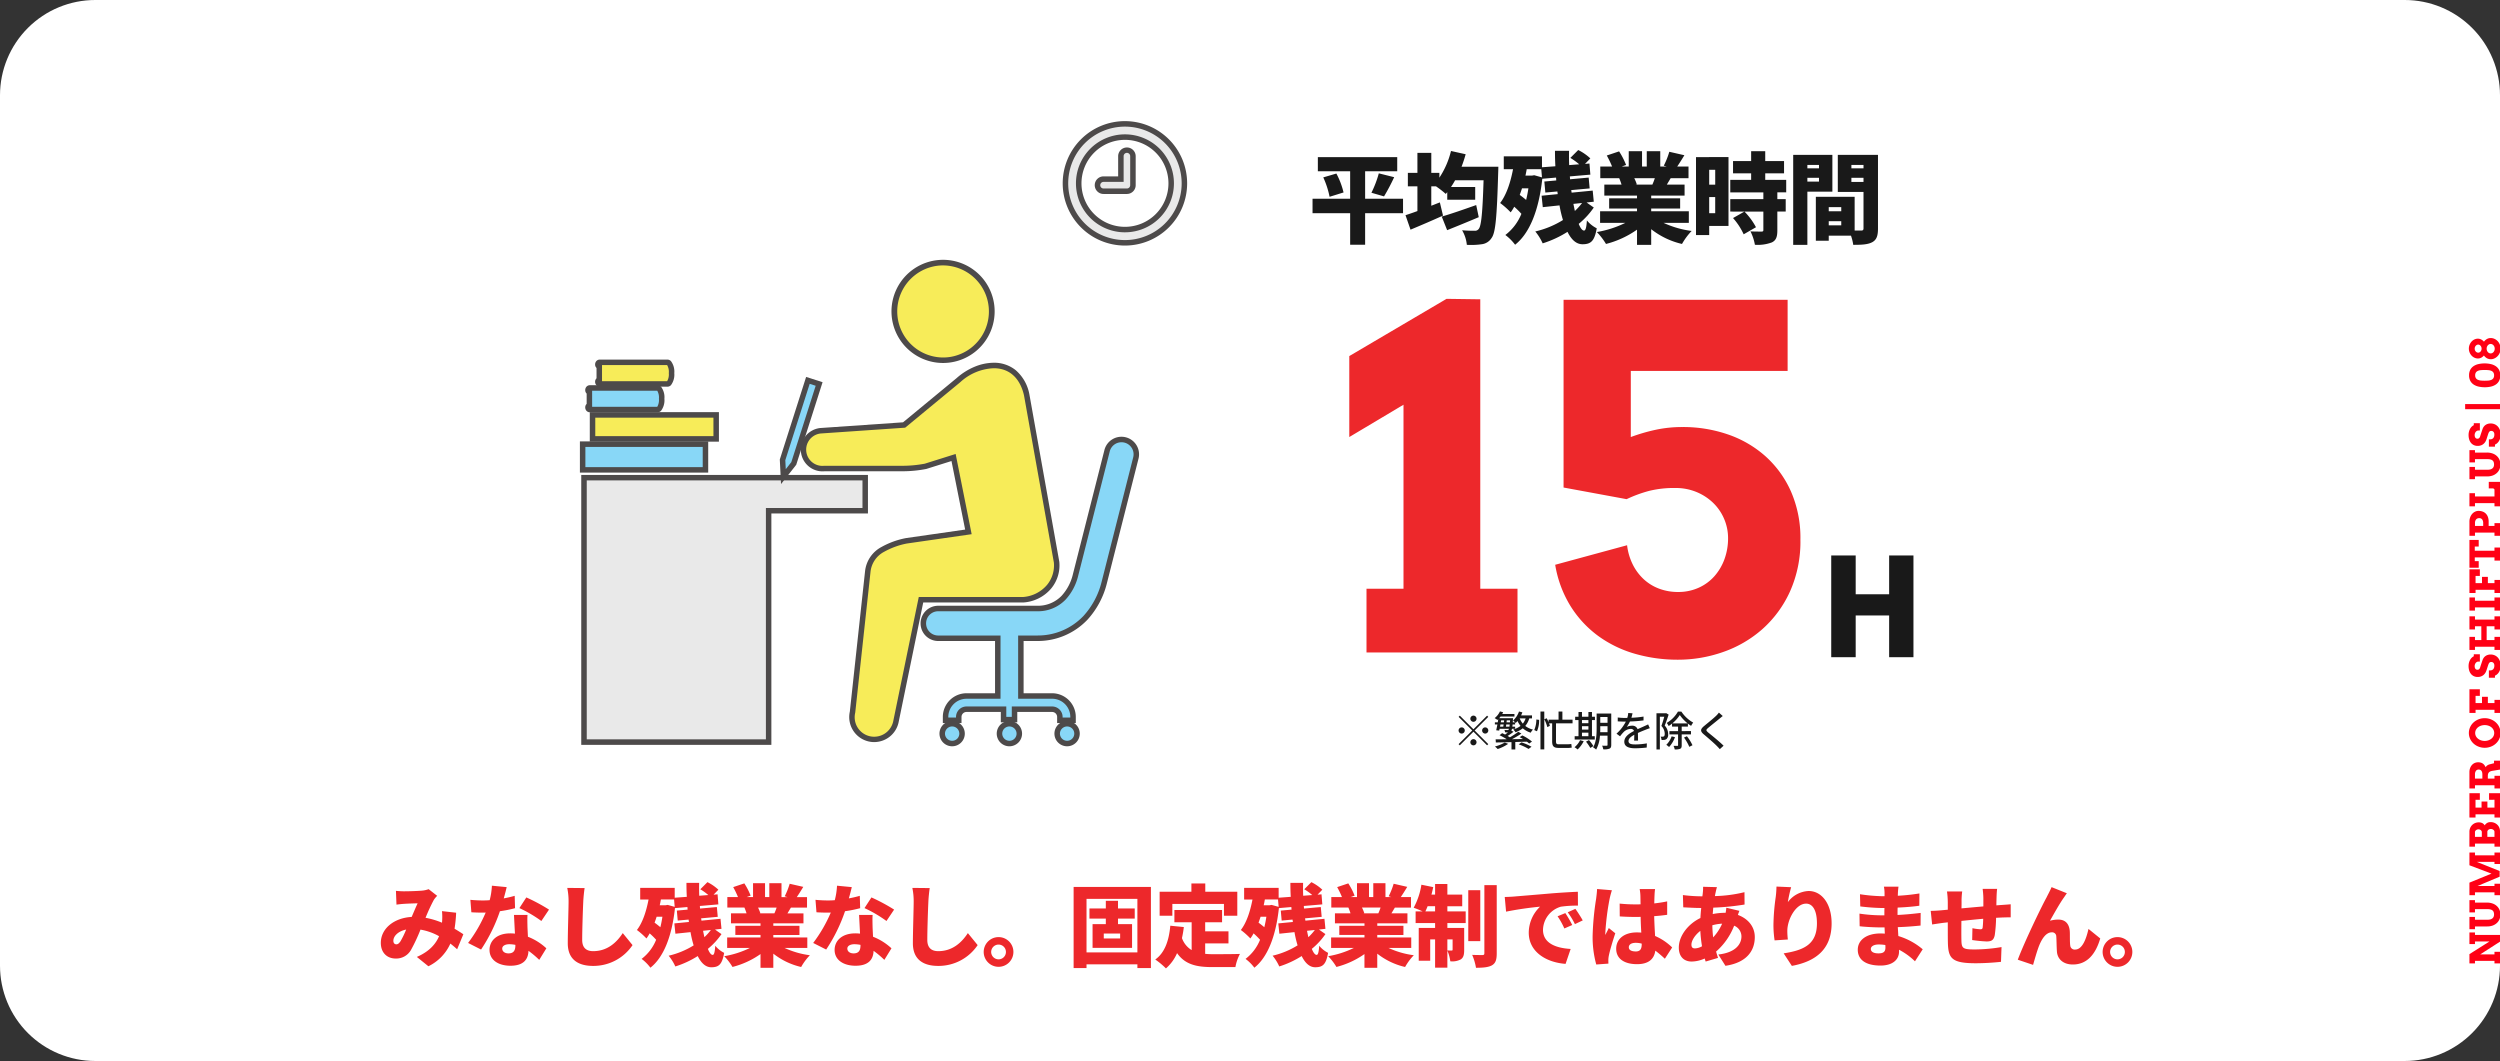 <svg xmlns="http://www.w3.org/2000/svg" xmlns:xlink="http://www.w3.org/1999/xlink" width="787" height="334" viewBox="0 0 787 334"><rect x="0" y="0" width="787" height="334" fill="#333333" stroke="none"/><defs><clipPath id="a"><path d="M30,0H757a30,30,0,0,1,30,30V304a30,30,0,0,1-30,30H30A30,30,0,0,1,0,304V30A30,30,0,0,1,30,0Z" transform="translate(-8403 -1235)" fill="#fff"/></clipPath></defs><g transform="translate(8403 1235)" clip-path="url(#a)"><path d="M30,0H757a30,30,0,0,1,30,30V304a30,30,0,0,1-30,30H30A30,30,0,0,1,0,304V30A30,30,0,0,1,30,0Z" transform="translate(-8403 -1235)" fill="#fff"/><path d="M-65.588-20.068h11.646V-78L-71.008-67.822V-93.311l30.615-18.018,10.62.146v91.113h11.719V0H-65.588Zm83.2-47.754A57.678,57.678,0,0,1,25.2-70.056a39.789,39.789,0,0,1,8.752-.916A43.234,43.234,0,0,1,48.12-68.665a34.568,34.568,0,0,1,11.792,6.812,32.693,32.693,0,0,1,8.093,11.1,36.406,36.406,0,0,1,3,15.234,38.347,38.347,0,0,1-3.3,16.37A35.433,35.433,0,0,1,59-7.324,37,37,0,0,1,46.655-.146,42.7,42.7,0,0,1,32.483,2.271,48.33,48.33,0,0,1,18.9.4,36.985,36.985,0,0,1,7.361-5.2a33.812,33.812,0,0,1-8.679-9.338A35.751,35.751,0,0,1-6.189-27.612l22.632-6.152a18.49,18.49,0,0,0,1.831,6.152A16.17,16.17,0,0,0,21.753-23a14.747,14.747,0,0,0,4.834,2.93,16.722,16.722,0,0,0,5.9,1.025,15.526,15.526,0,0,0,6.445-1.318,14.574,14.574,0,0,0,4.98-3.625,16.73,16.73,0,0,0,3.186-5.383,19.1,19.1,0,0,0,1.135-6.665,15.3,15.3,0,0,0-1.172-5.859,15.286,15.286,0,0,0-3.369-5.054,16.625,16.625,0,0,0-5.273-3.516A17.118,17.118,0,0,0,31.6-51.782a32.653,32.653,0,0,0-8.24.916,41.531,41.531,0,0,0-7.068,2.6L-3.552-51.929v-59.106H66.98v22.412H17.615Z" transform="translate(-7907.237 -1029.597)" fill="#ed282b"/><path d="M-60.884-11.563H-72.819v-8.649h10.106v-4.464H-87.7v4.464h10.168v8.649H-89.373v4.557h11.842v9.92h4.712v-9.92h11.935Zm-25.11-6.727a27.239,27.239,0,0,1,1.984,6.107l4.4-1.364A24.964,24.964,0,0,0-81.871-19.5Zm19.127,5.983a64.641,64.641,0,0,0,3.193-6.045l-4.836-1.209a33.579,33.579,0,0,1-2.325,6.107Zm29.016,2.728C-41.788-8.184-46-6.727-48.7-5.952L-47-1.674c2.945-1.178,6.6-2.666,9.951-4.092ZM-42.47-21.638c.5-1.271.93-2.6,1.3-3.937L-45.787-26.6a26.388,26.388,0,0,1-3.658,8.4v-1.519h-2.542v-6.293h-4.371v6.293h-3.007v4.247h3.007v7.781c-1.4.527-2.7.961-3.751,1.3l1.581,4.557C-55.49-3.1-51.708-4.712-48.3-6.262l-.992-4.154c-.9.341-1.8.713-2.7,1.054v-6.107H-50.5a29.728,29.728,0,0,1,3.069,2.387l.465-.558v2.387h8.8v-4h-7.626a24.548,24.548,0,0,0,1.3-2.139h8.959c-.31,10.044-.713,14.384-1.519,15.314a1.4,1.4,0,0,1-1.271.589c-.806,0-2.294,0-3.968-.155A11.076,11.076,0,0,1-40.8,2.945a23.73,23.73,0,0,0,4.65-.186A4.255,4.255,0,0,0-32.984.744c1.24-1.674,1.643-6.727,2.046-20.305.031-.558.062-2.077.062-2.077ZM-4.526-10.23A18.819,18.819,0,0,1-6.789-7.719q-.232-1.07-.465-2.232Zm-15.779-8.618h-2.046c.155-.651.279-1.333.4-2.015h4.588l.217,2.573-2.449-.682Zm-1.116,4c-.186,1.3-.434,2.511-.713,3.658-.651-.558-1.364-1.116-2.015-1.581.248-.682.5-1.364.713-2.077ZM-3.1-10.385l2.263-.248-.341-3.5-6.634.651-.124-.806,5.8-.527-.31-3.41-5.859.527-.062-.9,6.448-.558-.279-3.5-1.4.124,1.674-1.736a15.861,15.861,0,0,0-3.813-2.635l-2.48,2.48a19.951,19.951,0,0,1,2.79,2.015l-3.162.248c-.062-1.519-.062-3.038-.031-4.495h-4.433c0,1.581.031,3.224.124,4.867l-4.216.31v-3.441H-29.171v4.061h2.914c-.806,4.216-2.108,8.122-4.061,10.633A25.522,25.522,0,0,1-27-7.285a12.286,12.286,0,0,0,1.116-1.767A25.783,25.783,0,0,1-23.622-6.82,15.822,15.822,0,0,1-28.675-.155a15.153,15.153,0,0,1,3.069,3.069c4.526-3.565,7.471-10.757,8.556-20.77l4.34-.372.062.9-3.751.341.31,3.472,3.782-.341.124.837-5.084.5.372,3.6,5.27-.558A36.147,36.147,0,0,0-10.54-4.867a28.74,28.74,0,0,1-8.711,3.6A16.646,16.646,0,0,1-16.926,2.48,33.06,33.06,0,0,0-9.114-1.147C-7.905,1.3-6.355,2.759-4.4,2.759c2.666,0,3.782-.992,4.495-5.022a9.52,9.52,0,0,1-3.1-2.48c-.155,2.387-.434,3.193-.9,3.193-.558,0-1.147-.775-1.674-2.108A24.487,24.487,0,0,0-.837-8.8Zm21.483-7.657a19.4,19.4,0,0,1-.775,2.015h-5.27l.372-.062a13.136,13.136,0,0,0-.806-1.953Zm10.7,14.074V-7.626H17.236v-.868H26.35v-3.193H17.236v-.868H27.745v-3.472h-5.58c.372-.62.775-1.3,1.209-2.015h5.611V-21.7H25.42c.682-.992,1.457-2.232,2.263-3.565L22.94-26.35A25.166,25.166,0,0,1,21.2-21.979l.93.279H20.088v-4.836H15.841V-21.7H14.353v-4.836H10.168V-21.7H7.936l1.395-.5a23.445,23.445,0,0,0-2.2-4.278l-3.875,1.3A32.378,32.378,0,0,1,4.929-21.7H1.209v3.658H7.161A19.323,19.323,0,0,1,7.9-16.027H2.48v3.472H12.772v.868H4v3.193h8.773v.868H1.147v3.658H9.083A32.328,32.328,0,0,1,.124-1.085,20.514,20.514,0,0,1,3.007,2.666a29.6,29.6,0,0,0,9.765-4.5V2.945h4.464V-1.984a24.566,24.566,0,0,0,9.7,4.65,19.755,19.755,0,0,1,3.038-4.092,30.152,30.152,0,0,1-8.835-2.542Zm8.308-16.709V-16H35.495v-4.681ZM35.495-7.006V-12.09h1.891v5.084Zm6.076-17.67H31.341V-.124h4.154V-3.007h6.076ZM50.22-2.6a21.125,21.125,0,0,0-3.627-4.929L43-5.487A20.564,20.564,0,0,1,46.345-.372Zm9.517-10.974v-3.937h-6.6v-2.046h5.921v-3.875H53.134v-3.1H48.7v3.1H43v3.875h5.7v2.046H42.129v3.937H52.545v2.139H42.129v3.906H52.545v5.8c0,.4-.155.5-.62.5s-2.139,0-3.441-.062a15.312,15.312,0,0,1,1.4,4.216,12.635,12.635,0,0,0,5.332-.744C56.575,1.519,56.947.4,56.947-1.643v-5.89h2.635v-3.906H56.947v-2.139ZM73.129-3.193V-4.5h3.937v1.3Zm3.937-5.735v1.3H73.129v-1.3ZM66.4-16.957v-1.209H70.06v1.209Zm13.857.093v-1.3h3.813v1.3ZM70.06-22.2v1.054H66.4V-22.2Zm14.012,0v1.054H80.259V-22.2Zm-9.8,8.4V-25.389H61.938V2.945H66.4V-13.8ZM88.629-25.389H75.981V-13.7h8.091V-2.263c0,.527-.186.713-.744.713H81.282V-12.183H69.068V1.643h4.061V.062h7.006a16.166,16.166,0,0,1,.713,2.883c2.728,0,4.588-.093,5.983-.837,1.364-.744,1.8-2.015,1.8-4.309Z" transform="translate(-7900.44 -1160.869)" fill="#191919"/><path d="M-37.83-7.67a.982.982,0,0,0,.975-.975.982.982,0,0,0-.975-.975.982.982,0,0,0-.975.975A.982.982,0,0,0-37.83-7.67Zm0,2.353-4.29-4.29-.377.377,4.29,4.29-4.3,4.3.377.377,4.3-4.3,4.29,4.29.377-.377-4.29-4.29,4.29-4.29-.377-.377Zm-2.73.377a.982.982,0,0,0-.975-.975.982.982,0,0,0-.975.975.982.982,0,0,0,.975.975A.982.982,0,0,0-40.56-4.94Zm5.46,0a.982.982,0,0,0,.975.975.982.982,0,0,0,.975-.975.982.982,0,0,0-.975-.975A.982.982,0,0,0-35.1-4.94Zm-2.73,2.73a.982.982,0,0,0-.975.975.982.982,0,0,0,.975.975.982.982,0,0,0,.975-.975A.982.982,0,0,0-37.83-2.21Zm9.854,1.066A11.906,11.906,0,0,1-31.07.1,8.67,8.67,0,0,1-30.2.9,13.236,13.236,0,0,0-26.9-.728Zm4.394.572A16.651,16.651,0,0,1-20.475.871l.923-.689A16.147,16.147,0,0,0-22.711-1.2Zm-4.03-5.564c.039-.208.078-.442.1-.689h1.1c-.026.26-.052.494-.091.689Zm-1.729-.689h1.014c-.039.247-.078.481-.117.689h-1.014Zm.221-1.313h.962c-.026.208-.052.416-.078.637h-.988Zm2.782.637h-1.079l.078-.637h1.04Zm4.927-1.235A5.2,5.2,0,0,1-22.282-7.1a5.8,5.8,0,0,1-.988-1.638Zm-1.872,5.9c.338.169.689.377,1.04.585-1.17.026-2.34.039-3.458.052a31.013,31.013,0,0,0,2.977-1.768l-1-.559a23.24,23.24,0,0,1-2.639,1.742c-.208-.143-.455-.286-.715-.442a16.385,16.385,0,0,0,1.872-1.313l-.689-.338A2.332,2.332,0,0,0-25.7-5.46h.988v-.676h-.871c.026-.208.052-.429.078-.689h.793V-7.5l.182.182a6.284,6.284,0,0,0,.572-.6,7.061,7.061,0,0,0,.949,1.534,6.783,6.783,0,0,1-2.275,1.131,5.427,5.427,0,0,1,.7.871,8.219,8.219,0,0,0,2.288-1.248,6.66,6.66,0,0,0,2.5,1.378,4.769,4.769,0,0,1,.7-.975A6.325,6.325,0,0,1-21.515-6.37a6.425,6.425,0,0,0,1.248-2.366h.871v-.949h-3.432c.143-.312.286-.637.4-.962l-1.066-.273a6.582,6.582,0,0,1-1.872,2.847,7.886,7.886,0,0,1,.65.572h-.741c.026-.286.039-.585.065-.923.013-.13.026-.39.026-.39h-4.355c.143-.169.3-.338.429-.52h4.368v-.793h-3.848a5.681,5.681,0,0,0,.286-.559l-1-.26A5.668,5.668,0,0,1-31.161-8.84a7.262,7.262,0,0,1,.871.585c.091-.078.182-.156.273-.247-.052.325-.1.663-.156,1h-.91v.676h.793c-.13.676-.26,1.313-.377,1.82l.949.1c.039-.169.078-.364.117-.559h2.964a.657.657,0,0,1-.143.273.371.371,0,0,1-.338.13,7.9,7.9,0,0,1-.975-.052,2.008,2.008,0,0,1,.221.754c.325.013.65.026.9.026-.3.234-.611.481-.9.676-.325-.169-.637-.312-.923-.442l-.819.65a20.865,20.865,0,0,1,2.2,1.222l-.091.052c-1.274.013-2.418.026-3.341.026l.065.988c1.339-.026,3.055-.065,4.927-.117V1.04h1.2V-1.313c1.2-.039,2.444-.065,3.653-.1a6.191,6.191,0,0,1,.715.585l.884-.624a14.522,14.522,0,0,0-3.055-1.937ZM-18.031-8.4a8.335,8.335,0,0,1-.663,3.328l.858.377a8.266,8.266,0,0,0,.676-3.588Zm1.3,9.412h1.2V-10.907h-1.2Zm10.1-8.2V-8.346h-3.2v-2.561h-1.209v2.561H-14.17v.78a11.9,11.9,0,0,0-.611-1.222l-.741.325a11.809,11.809,0,0,1,.949,2.457l.806-.39c-.052-.221-.143-.494-.247-.793h.962v5.642c0,1.573.507,2.093,2.041,2.093H-8.32a6.806,6.806,0,0,0,1.443-.1C-6.929.169-6.981-.39-7.02-.7a7.313,7.313,0,0,1-1.274.1h-2.769c-.6,0-.78-.234-.78-.9V-7.189Zm2.964,2.925h2.028v1.118H-3.666Zm2.028-3.952v.975H-3.666v-.975ZM-3.666-6.292h2.028v1.079H-3.666ZM.364-3.146H-.52v-5.07H.416V-9.269H-.52v-1.495H-1.638v1.495H-3.666v-1.495H-4.758v1.495H-5.811v1.053h1.053v5.07H-5.967v1.053H.364ZM-4.264-1.885A6.42,6.42,0,0,1-6.006.325a6.164,6.164,0,0,1,.962.715A9.091,9.091,0,0,0-3.12-1.573Zm1.872.468A13.452,13.452,0,0,1-1.04.559l.975-.585a12.412,12.412,0,0,0-1.4-1.9ZM2.067-4.394c.026-.416.026-.832.026-1.209v-.689H4.381v1.9Zm2.314-4.8v1.833H2.093V-9.191Zm1.17-1.092H.949V-5.6c0,1.859-.091,4.29-1.118,5.98a4.249,4.249,0,0,1,.962.7A10.334,10.334,0,0,0,1.989-3.3H4.381V-.416c0,.208-.078.26-.273.273-.169,0-.819.013-1.43-.013A4.148,4.148,0,0,1,3.029.988,4.515,4.515,0,0,0,5.005.767c.4-.182.546-.533.546-1.17Zm6.7-.065-1.352-.1a6.474,6.474,0,0,1-.3,1.547c-.26.013-.52.013-.767.013a16.8,16.8,0,0,1-2.236-.143v1.222c.728.052,1.625.078,2.171.078h.377A13.062,13.062,0,0,1,7.2-3.939l1.118.832A14.139,14.139,0,0,1,9.5-4.5a3.313,3.313,0,0,1,2.158-.936,1.046,1.046,0,0,1,1.066.65C11.219-4.017,9.659-3,9.659-1.4S11.167.663,13.1.663A33.1,33.1,0,0,0,16.718.429l.039-1.313a22.137,22.137,0,0,1-3.614.338c-1.313,0-2.158-.182-2.158-1.066,0-.767.7-1.365,1.82-1.976-.013.637-.026,1.378-.052,1.833h1.235c-.013-.624-.026-1.664-.039-2.405.91-.416,1.755-.754,2.418-1.014.39-.156.949-.364,1.326-.481l-.533-1.2c-.416.208-.793.377-1.235.572-.611.286-1.274.559-2.08.936A1.711,1.711,0,0,0,12.1-6.448a3.818,3.818,0,0,0-1.664.39,10.432,10.432,0,0,0,1-1.716,40.167,40.167,0,0,0,4.277-.338V-9.321a29.971,29.971,0,0,1-3.822.377C12.064-9.5,12.168-9.984,12.246-10.348ZM22.828-10.4l-.182.039h-2.86V1.027h1.066v-10.3h1.391c-.247.884-.585,2.041-.91,2.912a3.565,3.565,0,0,1,1.053,2.431c0,.377-.052.689-.234.819a.7.7,0,0,1-.4.117A3.918,3.918,0,0,1,21.086-3a2.361,2.361,0,0,1,.286,1.04,6.165,6.165,0,0,0,.858-.013,1.75,1.75,0,0,0,.7-.26,1.8,1.8,0,0,0,.533-1.547,3.935,3.935,0,0,0-1.079-2.7c.416-1.014.871-2.366,1.235-3.458Zm1.729,7.306A6.859,6.859,0,0,1,22.88-.429a7.816,7.816,0,0,1,.871.689A8.909,8.909,0,0,0,25.61-2.847Zm.221-4.082A11.7,11.7,0,0,0,27.131-9.8,12.573,12.573,0,0,0,29.6-7.176Zm5.876,3.471v-1.04H27.729V-6.162h1.95v-.949a12.079,12.079,0,0,0,1.014.715,6.6,6.6,0,0,1,.65-1.027,11.05,11.05,0,0,1-3.718-3.458H26.546A9.76,9.76,0,0,1,23.01-7.319a3.835,3.835,0,0,1,.611.975,8.473,8.473,0,0,0,1.066-.767v.949h1.9v1.417H23.868v1.04h2.717V-.3c0,.156-.052.208-.208.208s-.689.013-1.235-.013a3.9,3.9,0,0,1,.39,1.131A4.238,4.238,0,0,0,27.248.819c.377-.195.481-.52.481-1.105V-3.705Zm-2.2,1A14.972,14.972,0,0,1,30.121.208l1-.507a13.929,13.929,0,0,0-1.755-2.834ZM40.651-9.49l-1.209-1.079a7.613,7.613,0,0,1-.845.975c-.884.871-2.769,2.379-3.77,3.211-1.235,1.027-1.365,1.651-.1,2.7C35.932-2.665,37.869-1,38.74-.117c.338.338.676.7.988,1.053L40.911-.143C39.559-1.5,37.193-3.38,36.088-4.29c-.767-.663-.767-.832-.026-1.469.923-.78,2.717-2.2,3.588-2.925C39.91-8.892,40.326-9.243,40.651-9.49Z" transform="translate(-7901.329 -1000.104)" fill="#191919"/><g transform="translate(-8220.446 -1196.869)"><g transform="translate(107.262 99.411)"><path d="M78.218,122.888a3.114,3.114,0,1,1-3.115-3.12,3.119,3.119,0,0,1,3.115,3.12" transform="translate(-65.176 -29.486)" fill="#88d7f7"/><path d="M74.965,126.74a3.986,3.986,0,1,1,3.978-3.987A3.985,3.985,0,0,1,74.965,126.74Zm0-6.242a2.256,2.256,0,1,0,2.252,2.255A2.255,2.255,0,0,0,74.965,120.5Z" transform="translate(-65.039 -29.351)" fill="#4d4a4a"/><path d="M101.23,122.888a3.114,3.114,0,1,1-3.112-3.12,3.117,3.117,0,0,1,3.112,3.12" transform="translate(-51.999 -29.486)" fill="#88d7f7"/><path d="M97.98,126.74a3.986,3.986,0,1,1,3.975-3.987A3.987,3.987,0,0,1,97.98,126.74Zm0-6.242a2.256,2.256,0,1,0,2.249,2.255A2.256,2.256,0,0,0,97.98,120.5Z" transform="translate(-51.862 -29.351)" fill="#4d4a4a"/><path d="M89.68,122.888a3.114,3.114,0,1,1-3.112-3.12,3.117,3.117,0,0,1,3.112,3.12" transform="translate(-58.613 -29.486)" fill="#88d7f7"/><path d="M86.43,126.74a3.986,3.986,0,1,1,3.975-3.987A3.987,3.987,0,0,1,86.43,126.74Zm0-6.242a2.256,2.256,0,1,0,2.249,2.255A2.256,2.256,0,0,0,86.43,120.5Z" transform="translate(-58.476 -29.351)" fill="#4d4a4a"/><path d="M131.7,63.2a4.677,4.677,0,0,0-5.679,3.383L116.1,105.672a16.083,16.083,0,0,1-3.733,7.107,11.168,11.168,0,0,1-8.382,3.421H72.877a4.683,4.683,0,0,0,0,9.365H91.63v18.18H81.781a6.6,6.6,0,0,0-6.588,6.6v1.047h4.153v-1.047a2.44,2.44,0,0,1,2.434-2.441H93.445v3.264H96.9v-3.264H108.74a2.44,2.44,0,0,1,2.434,2.441v1.047h4.152v-1.047a6.6,6.6,0,0,0-6.586-6.6H98.9v-18.18h5.089a20.672,20.672,0,0,0,15.247-6.433,25.534,25.534,0,0,0,5.915-11.11l9.931-39.133A4.682,4.682,0,0,0,131.7,63.2" transform="translate(-67.343 -62.188)" fill="#88d7f7"/><path d="M116.052,152.124h-5.877v-1.912a1.575,1.575,0,0,0-1.572-1.576H97.629V151.9H92.445v-3.264h-10.8a1.575,1.575,0,0,0-1.572,1.576v1.912H74.193v-1.912a7.467,7.467,0,0,1,7.451-7.466H90.63V126.3H72.74a5.548,5.548,0,0,1,0-11.1h31.108a10.321,10.321,0,0,0,7.747-3.142,15.251,15.251,0,0,0,3.533-6.738l9.922-39.087a5.535,5.535,0,1,1,10.726,2.735l-9.933,39.141a26.417,26.417,0,0,1-6.115,11.476,21.538,21.538,0,0,1-15.881,6.711H99.621v16.45H108.6a7.466,7.466,0,0,1,7.449,7.466Zm-4.152-1.73h2.426v-.182a5.736,5.736,0,0,0-5.723-5.736H97.9v-19.91h5.952a19.811,19.811,0,0,0,14.613-6.154,24.727,24.727,0,0,0,5.713-10.741l9.93-39.129a3.809,3.809,0,1,0-7.381-1.881l-9.925,39.1a16.914,16.914,0,0,1-3.934,7.474,12.02,12.02,0,0,1-9.016,3.7H72.74a3.817,3.817,0,0,0,0,7.635H92.356v19.91H81.644a5.737,5.737,0,0,0-5.725,5.736v.182h2.428v-.182a3.305,3.305,0,0,1,3.3-3.306H94.171v3.264H95.9v-3.264h12.7a3.305,3.305,0,0,1,3.3,3.306Z" transform="translate(-67.206 -62.053)" fill="#4d4a4a"/></g><path d="M88.8,70.642H.27v83.244H58.394V81.048H88.8Z" transform="translate(1.017 41.599)" fill="#e9e9e9"/><path d="M-.73,69.642H89.524V81.778H59.119v72.838H-.73ZM87.8,71.372H1v81.514h56.4V80.048H87.8Z" transform="translate(1.154 41.733)" fill="#4d4a4a"/><path d="M93,52.84,75.873,66.974,49.586,68.781a5.976,5.976,0,0,0,1.2,11.891h24.22a39.25,39.25,0,0,0,7.61-.692L91.442,77.2l4.671,23.416-19.5,2.808c-4.292.937-11.508,3.067-12.17,9.635l-4.807,44.3a7,7,0,1,0,13.639,3.119l7.912-38.488h32.056c7.607-.7,11.159-6.627,10.634-11.812l-9.428-52.747C111.683,45.467,100,46.595,93,52.84" transform="translate(26.188 28.684)" fill="#f7ec59"/><path d="M66.329,166.664a7.877,7.877,0,0,1-7.684-9.579l4.8-44.248a9.83,9.83,0,0,1,5.135-7.579,25.618,25.618,0,0,1,7.71-2.811l.03-.007L94.95,99.759l-4.3-21.576-7.934,2.495a39.28,39.28,0,0,1-7.479.727c-.132,0-.257,0-.371,0H50.695c-.218.021-.439.031-.656.031a6.842,6.842,0,0,1-.677-13.648l.029,0L75.4,65.995,92.3,52.047a20.123,20.123,0,0,1,5.53-3.5,16.073,16.073,0,0,1,6.125-1.307,10.781,10.781,0,0,1,6.892,2.326,13.188,13.188,0,0,1,4.306,7.533l.009.043,9.434,52.78,0,.033a11.42,11.42,0,0,1-2.551,8.339,12.53,12.53,0,0,1-8.863,4.422l-.039,0H81.753l-7.774,37.815a7.859,7.859,0,0,1-7.65,6.126Zm10.3-62.519a23.945,23.945,0,0,0-7.153,2.594,8.084,8.084,0,0,0-4.312,6.276v.007l-4.813,44.35-.011.049a6.133,6.133,0,1,0,11.955,2.743l8.052-39.17h32.72a10.925,10.925,0,0,0,7.65-3.8,9.677,9.677,0,0,0,2.169-7.032l-9.418-52.692c-1.274-5.48-4.651-8.5-9.512-8.5a16.514,16.514,0,0,0-10.52,4.376l-.025.021L76.071,67.683,49.523,69.508a5.112,5.112,0,0,0,.515,10.2,5.179,5.179,0,0,0,.526-.027l.044,0H74.892c.1,0,.219,0,.342,0a38.385,38.385,0,0,0,7-.661l9.724-3.059L97,101.212Z" transform="translate(26.325 28.819)" fill="#4d4a4a"/><path d="M62.623,45.555A15.319,15.319,0,1,0,75.255,27.914,15.321,15.321,0,0,0,62.623,45.555" transform="translate(36.605 16.842)" fill="#f7ec59"/><path d="M77.583,59.158h0a16.238,16.238,0,1,1,2.638-.216A16.167,16.167,0,0,1,77.581,59.158Zm.032-30.718a14.592,14.592,0,0,0-2.357.193,14.5,14.5,0,0,0,2.324,28.8h0a14.562,14.562,0,0,0,2.357-.194,14.5,14.5,0,0,0-2.325-28.795Z" transform="translate(36.742 16.977)" fill="#4d4a4a"/><path d="M1.512,53.973c-.621,0-.621-1.244.157-1.244H23c.736,0,1.36,1.712,1.269,3.4.091,1.685-.533,3.4-1.269,3.4H1.669c-.778,0-.778-1.241-.157-1.241Z" transform="translate(1.472 31.27)" fill="#88d7f7"/><path d="M1.532,51.729H22.859a1.5,1.5,0,0,1,1.106.517,5.544,5.544,0,0,1,1.027,3.747,5.538,5.538,0,0,1-1.027,3.743,1.5,1.5,0,0,1-1.107.518H1.532A1.411,1.411,0,0,1,.4,59.71a1.613,1.613,0,0,1-.333-.994,1.48,1.48,0,0,1,.448-1.1V54.366a1.482,1.482,0,0,1-.448-1.1A1.616,1.616,0,0,1,.4,52.275,1.411,1.411,0,0,1,1.532,51.729Zm21.2,1.73H2.238v5.065h20.5a4.226,4.226,0,0,0,.531-2.484l0-.047,0-.047A4.235,4.235,0,0,0,22.735,53.459Z" transform="translate(1.61 31.404)" fill="#4d4a4a"/><path d="M3.49,48.858c-.618,0-.618-1.244.157-1.244H24.974c.738,0,1.362,1.712,1.269,3.4.093,1.685-.532,3.4-1.269,3.4H3.647c-.775,0-.775-1.244-.157-1.244Z" transform="translate(2.606 28.32)" fill="#f7ec59"/><path d="M3.51,46.614H24.837a1.5,1.5,0,0,1,1.108.519,5.537,5.537,0,0,1,1.025,3.745,5.536,5.536,0,0,1-1.025,3.746,1.5,1.5,0,0,1-1.108.519H3.51A1.408,1.408,0,0,1,2.375,54.6a1.619,1.619,0,0,1-.331-.993,1.484,1.484,0,0,1,.446-1.1V49.25a1.484,1.484,0,0,1-.446-1.1,1.619,1.619,0,0,1,.331-.993A1.408,1.408,0,0,1,3.51,46.614Zm21.2,1.73H4.216v5.068h20.5a4.22,4.22,0,0,0,.53-2.486l0-.048,0-.048A4.221,4.221,0,0,0,24.714,48.344Z" transform="translate(2.744 28.455)" fill="#4d4a4a"/><rect width="38.663" height="8.093" transform="translate(0.863 101.693)" fill="#88d7f7"/><path d="M-1-1H39.389V8.823H-1ZM37.663.73H.726V7.093H37.663Z" transform="translate(1 101.828)" fill="#4d4a4a"/><rect width="38.924" height="7.55" transform="translate(3.975 92.482)" fill="#f7ec59"/><path d="M-1-1H39.65V8.281H-1ZM37.924.73H.726V6.55h37.2Z" transform="translate(4.112 92.617)" fill="#4d4a4a"/><path d="M51.531,52.349,43.55,77.369,40.28,81.514l-.264-5.278L48,51.215Z" transform="translate(23.777 30.396)" fill="#88d7f7"/><path d="M47.3,49.958l5.177,1.661L44.185,77.613,39.4,83.686l-.387-7.734Zm3.008,2.782-1.89-.606L40.747,76.18,40.889,79l1.749-2.217Z" transform="translate(23.915 30.566)" fill="#4d4a4a"/><path d="M115.382,37.441a18.721,18.721,0,1,1,18.673-18.722,18.719,18.719,0,0,1-18.673,18.722m0-33.278A14.555,14.555,0,1,0,129.9,18.719,14.553,14.553,0,0,0,115.382,4.164" transform="translate(56.239 0.865)" fill="#e9e9e9"/><path d="M115.245,38.172a19.586,19.586,0,1,1,19.536-19.587A19.585,19.585,0,0,1,115.245,38.172Zm0-37.441a17.856,17.856,0,1,0,17.81,17.854A17.853,17.853,0,0,0,115.245.73Zm0,33.273a15.42,15.42,0,1,1,15.378-15.419A15.417,15.417,0,0,1,115.245,34Zm0-29.109A13.69,13.69,0,1,0,128.9,18.584,13.688,13.688,0,0,0,115.245,4.894Z" transform="translate(56.376 1)" fill="#4d4a4a"/><path d="M104.961,18.172a1.9,1.9,0,0,1,0-3.806h5.462V7.158a1.9,1.9,0,1,1,3.793,0v9.111a1.9,1.9,0,0,1-1.893,1.9Z" transform="translate(59.879 3.895)" fill="#e9e9e9"/><path d="M112.185,18.9h-7.361a2.768,2.768,0,0,1,0-5.536h4.6V7.023a2.759,2.759,0,1,1,5.519,0v9.111A2.765,2.765,0,0,1,112.185,18.9ZM104.824,15.1a1.038,1.038,0,0,0,0,2.076h7.361a1.035,1.035,0,0,0,1.031-1.038V7.023a1.034,1.034,0,1,0-2.067,0V15.1Z" transform="translate(60.016 4.03)" fill="#4d4a4a"/></g><path d="M3.7,0h7.7V-13.158H21.93V0h7.654V-32.035H21.93v12.212H11.4V-32.035H3.7Z" transform="translate(-7830.229 -1028.104)" fill="#191919"/><path d="M6.8-9.623h3.656v1.746H9.674V0H7.566L3.561-6.221v4.481h.806V0H.717V-1.739h.793V-7.877H.73V-9.623H3.637l3.98,6.3V-7.877H6.8Zm4.694,0h3.859v1.746h-.882v3.993a3.024,3.024,0,0,0,.124.927,1.661,1.661,0,0,0,.346.622,1.323,1.323,0,0,0,.527.352,1.932,1.932,0,0,0,.667.111,2.3,2.3,0,0,0,.682-.1,1.2,1.2,0,0,0,.527-.327,1.532,1.532,0,0,0,.336-.619,3.4,3.4,0,0,0,.117-.971V-7.877H16.773V-9.623h3.859v1.746h-.768v3.745a5.19,5.19,0,0,1-.292,1.806,3.91,3.91,0,0,1-.8,1.336,3.42,3.42,0,0,1-1.2.832,3.814,3.814,0,0,1-1.476.286,3.764,3.764,0,0,1-1.46-.282A3.4,3.4,0,0,1,13.45-.974a3.9,3.9,0,0,1-.8-1.3,4.867,4.867,0,0,1-.292-1.739V-7.877h-.87ZM22.184-1.739h.9V-7.877h-.9V-9.623h3.961l2.837,6.944,2.634-6.944h4.018v1.746h-.9v6.138h.882V0h-3.6V-1.739h.66V-7.274L29.8-.114H28.018l-2.933-6.97v5.345H25.8V0H22.184Zm15.275,0h.984V-7.877H37.46V-9.636l4.691.013a3.017,3.017,0,0,1,1.2.232,2.915,2.915,0,0,1,.936.628,2.843,2.843,0,0,1,.613.927,2.921,2.921,0,0,1,.219,1.127,2.434,2.434,0,0,1-.244,1.155,1.919,1.919,0,0,1-.7.736,2.364,2.364,0,0,1,.752.752A2.035,2.035,0,0,1,45.2-2.977a3.115,3.115,0,0,1-.225,1.2,2.911,2.911,0,0,1-.616.943,2.741,2.741,0,0,1-.924.616A2.994,2.994,0,0,1,42.29,0H37.46ZM40.551-3.98v2.241h1.6a.671.671,0,0,0,.346-.1.954.954,0,0,0,.279-.251,1.272,1.272,0,0,0,.187-.362,1.327,1.327,0,0,0,.07-.428,1.31,1.31,0,0,0-.07-.435,1.156,1.156,0,0,0-.19-.349.907.907,0,0,0-.282-.235.716.716,0,0,0-.34-.086Zm0-3.9v2.158h1.511a.678.678,0,0,0,.336-.089.924.924,0,0,0,.276-.238,1.24,1.24,0,0,0,.187-.336,1.108,1.108,0,0,0,.07-.39,1.17,1.17,0,0,0-.07-.394,1.355,1.355,0,0,0-.187-.355.994.994,0,0,0-.276-.257.628.628,0,0,0-.336-.1Zm6.1-1.746H54.3v3.282H52.233V-7.706H49.764v1.9h1.911v1.841H49.764v2.228h2.469V-3.447H54.3V0H46.647V-1.739h1.009V-7.706H46.647Zm9.15,0h5.091a3.711,3.711,0,0,1,1.327.222,2.987,2.987,0,0,1,.984.594,2.546,2.546,0,0,1,.613.863,2.558,2.558,0,0,1,.213,1.025,3.145,3.145,0,0,1-.1.857,2.161,2.161,0,0,1-.3.654,2.223,2.223,0,0,1-.492.5,3.879,3.879,0,0,1-.667.4,1.623,1.623,0,0,1,.571.5,2.423,2.423,0,0,1,.375.879l.324,1.25h.793L64.532,0H61.739l-.381-2.285a3.059,3.059,0,0,0-.175-.7,1.335,1.335,0,0,0-.314-.482,1.21,1.21,0,0,0-.479-.276,2.242,2.242,0,0,0-.67-.089H58.9v2.095h.882V0H55.8V-1.739h1V-7.877h-1Zm3.1,1.746v2.33h1.263a2.9,2.9,0,0,0,.651-.067,1.423,1.423,0,0,0,.5-.209.973.973,0,0,0,.317-.359,1.111,1.111,0,0,0,.111-.514,1.039,1.039,0,0,0-.4-.87,1.886,1.886,0,0,0-1.174-.311ZM73.246.171A4.357,4.357,0,0,1,72-.006a4.524,4.524,0,0,1-1.114-.5,4.64,4.64,0,0,1-.939-.778,4.833,4.833,0,0,1-.72-1.009,5.349,5.349,0,0,1-.463-1.19,5.252,5.252,0,0,1-.165-1.327,5.289,5.289,0,0,1,.165-1.33,5.335,5.335,0,0,1,.463-1.193,4.833,4.833,0,0,1,.72-1.009,4.64,4.64,0,0,1,.939-.778A4.524,4.524,0,0,1,72-9.623a4.357,4.357,0,0,1,1.25-.178,4.39,4.39,0,0,1,1.254.178,4.511,4.511,0,0,1,1.117.5,4.64,4.64,0,0,1,.939.778,4.925,4.925,0,0,1,.724,1.009,5.242,5.242,0,0,1,.467,1.193,5.289,5.289,0,0,1,.165,1.33,5.263,5.263,0,0,1-.165,1.323,5.242,5.242,0,0,1-.467,1.193,4.925,4.925,0,0,1-.724,1.009,4.64,4.64,0,0,1-.939.778,4.511,4.511,0,0,1-1.117.5A4.39,4.39,0,0,1,73.246.171Zm0-1.993a2.171,2.171,0,0,0,1.012-.238,2.454,2.454,0,0,0,.79-.647,3.025,3.025,0,0,0,.511-.952,3.62,3.62,0,0,0,.181-1.152,3.611,3.611,0,0,0-.184-1.162,3.031,3.031,0,0,0-.517-.955,2.5,2.5,0,0,0-.79-.647,2.138,2.138,0,0,0-1-.238,2.138,2.138,0,0,0-1,.238,2.465,2.465,0,0,0-.787.647,3.119,3.119,0,0,0-.517.955,3.556,3.556,0,0,0-.187,1.162,3.508,3.508,0,0,0,.187,1.152,3.126,3.126,0,0,0,.517.952,2.465,2.465,0,0,0,.787.647A2.138,2.138,0,0,0,73.246-1.822Zm6.319-7.8h7.446v3.282H84.948V-7.693H82.669v2.025h1.974v1.847H82.669v2.082h1.016V0h-4.12V-1.739h1V-7.693h-1Zm16.173,2.71a1.061,1.061,0,0,0-.156-.419,1.241,1.241,0,0,0-.317-.34,1.587,1.587,0,0,0-.438-.225,1.586,1.586,0,0,0-.511-.083,1.909,1.909,0,0,0-.451.051,1.119,1.119,0,0,0-.365.156.777.777,0,0,0-.248.27.8.8,0,0,0-.092.394.75.75,0,0,0,.124.454.98.98,0,0,0,.317.276,1.888,1.888,0,0,0,.428.171q.235.063.457.14l1.746.584a2.79,2.79,0,0,1,.679.349,2.331,2.331,0,0,1,.549.54,2.565,2.565,0,0,1,.365.73,3.007,3.007,0,0,1,.133.927A3.1,3.1,0,0,1,97.7-1.663a2.874,2.874,0,0,1-.72.99,3.3,3.3,0,0,1-1.111.641A4.286,4.286,0,0,1,94.437.2,4.266,4.266,0,0,1,93.392.073a3.481,3.481,0,0,1-.9-.359,3.053,3.053,0,0,1-.711-.562,2.46,2.46,0,0,1-.476-.74h-.654V-3.5h2.3V-3.1a1.466,1.466,0,0,0,.092.527,1.14,1.14,0,0,0,.276.419,1.257,1.257,0,0,0,.463.276,1.968,1.968,0,0,0,.654.1,1.276,1.276,0,0,0,.87-.263.927.927,0,0,0,.3-.733.727.727,0,0,0-.1-.4.947.947,0,0,0-.27-.273,1.768,1.768,0,0,0-.368-.187q-.2-.076-.4-.14l-1.454-.47a3.658,3.658,0,0,1-.8-.355,2.741,2.741,0,0,1-.679-.571,2.667,2.667,0,0,1-.47-.8,2.948,2.948,0,0,1-.175-1.051,2.823,2.823,0,0,1,.254-1.222,2.543,2.543,0,0,1,.711-.9,3.178,3.178,0,0,1,1.085-.559,4.733,4.733,0,0,1,1.377-.19,4.148,4.148,0,0,1,1.092.136,3.781,3.781,0,0,1,.9.365,2.882,2.882,0,0,1,.673.524,2.322,2.322,0,0,1,.422.613h.635v1.917h-2.3Zm10.108-2.71h4.126v1.746h-1.016v6.138h1.016V0h-4.126V-1.739h1V-4.2h-4.342v2.463h1.016V0H99.4V-1.739h1V-7.877h-1V-9.623h4.12v1.746h-1.016v2h4.342v-2h-1Zm5.944,0h4.12v1.739h-1.016v6.145h1.016V0h-4.12V-1.739h1V-7.884h-1Zm5.532,0h7.446v3.282H122.7V-7.693h-2.279v2.025H122.4v1.847h-1.974v2.082h1.016V0h-4.12V-1.739h1V-7.693h-1Zm10.2,7.884h1v-6.2h-1.168V-6.7h-2.069V-9.623h8.753V-6.7h-2.082V-7.941h-1.327v6.2h1.016V0h-4.12Zm7.817-7.884h4.443a3.882,3.882,0,0,1,1.365.232,3.435,3.435,0,0,1,1.073.625,2.906,2.906,0,0,1,.7.908,2.394,2.394,0,0,1,.254,1.073,3.883,3.883,0,0,1-.2,1.26,2.685,2.685,0,0,1-.619,1.019,2.948,2.948,0,0,1-1.06.682,4.158,4.158,0,0,1-1.517.251h-1.339v1.834h.882V0h-3.986V-1.739h1V-7.877h-1Zm3.1,1.746v2.583h.87a1.936,1.936,0,0,0,1.149-.3,1.106,1.106,0,0,0,.425-.965,1.214,1.214,0,0,0-.4-.965,1.738,1.738,0,0,0-1.174-.349Zm6.173-1.746h4.12v1.746h-1.016v6.138h2.095a.311.311,0,0,0,.162-.048.516.516,0,0,0,.14-.124.725.725,0,0,0,.1-.165.434.434,0,0,0,.038-.171V-3.536h2.057V0h-7.693V-1.739h1V-7.877h-1Zm8.54,0h3.859v1.746h-.882v3.993a3.024,3.024,0,0,0,.124.927,1.661,1.661,0,0,0,.346.622,1.323,1.323,0,0,0,.527.352,1.932,1.932,0,0,0,.667.111,2.3,2.3,0,0,0,.682-.1,1.2,1.2,0,0,0,.527-.327,1.532,1.532,0,0,0,.336-.619,3.4,3.4,0,0,0,.117-.971V-7.877h-1.022V-9.623H162.3v1.746h-.768v3.745a5.19,5.19,0,0,1-.292,1.806,3.91,3.91,0,0,1-.8,1.336,3.42,3.42,0,0,1-1.2.832,3.814,3.814,0,0,1-1.476.286,3.764,3.764,0,0,1-1.46-.282,3.4,3.4,0,0,1-1.184-.819,3.9,3.9,0,0,1-.8-1.3,4.867,4.867,0,0,1-.292-1.739V-7.877h-.87Zm15.32,2.71a1.062,1.062,0,0,0-.156-.419,1.24,1.24,0,0,0-.317-.34,1.588,1.588,0,0,0-.438-.225,1.586,1.586,0,0,0-.511-.083,1.909,1.909,0,0,0-.451.051,1.119,1.119,0,0,0-.365.156.777.777,0,0,0-.248.27.8.8,0,0,0-.092.394.75.75,0,0,0,.124.454.98.98,0,0,0,.317.276,1.888,1.888,0,0,0,.428.171q.235.063.457.14l1.746.584a2.79,2.79,0,0,1,.679.349,2.331,2.331,0,0,1,.549.54,2.565,2.565,0,0,1,.365.73,3.007,3.007,0,0,1,.133.927,3.1,3.1,0,0,1-.257,1.276,2.874,2.874,0,0,1-.72.99,3.3,3.3,0,0,1-1.111.641A4.286,4.286,0,0,1,167.178.2a4.266,4.266,0,0,1-1.044-.124,3.481,3.481,0,0,1-.9-.359,3.053,3.053,0,0,1-.711-.562,2.46,2.46,0,0,1-.476-.74h-.654V-3.5h2.3V-3.1a1.466,1.466,0,0,0,.092.527,1.14,1.14,0,0,0,.276.419,1.257,1.257,0,0,0,.463.276,1.968,1.968,0,0,0,.654.1,1.276,1.276,0,0,0,.87-.263.927.927,0,0,0,.3-.733.727.727,0,0,0-.1-.4.947.947,0,0,0-.27-.273,1.768,1.768,0,0,0-.368-.187q-.2-.076-.4-.14l-1.454-.47a3.658,3.658,0,0,1-.8-.355,2.741,2.741,0,0,1-.679-.571,2.667,2.667,0,0,1-.47-.8,2.948,2.948,0,0,1-.175-1.051,2.823,2.823,0,0,1,.254-1.222,2.543,2.543,0,0,1,.711-.9,3.178,3.178,0,0,1,1.085-.559,4.733,4.733,0,0,1,1.377-.19,4.147,4.147,0,0,1,1.092.136,3.781,3.781,0,0,1,.9.365,2.883,2.883,0,0,1,.673.524,2.322,2.322,0,0,1,.422.613h.635v1.917h-2.3Zm6.721-4.062h1.6V1.714h-1.6ZM185.838.089a3.665,3.665,0,0,1-1.727-.375,3.164,3.164,0,0,1-1.158-1.031,4.54,4.54,0,0,1-.654-1.549,8.508,8.508,0,0,1-.206-1.92,8.929,8.929,0,0,1,.2-1.914,4.648,4.648,0,0,1,.641-1.574,3.224,3.224,0,0,1,1.162-1.07,3.612,3.612,0,0,1,1.758-.394,3.613,3.613,0,0,1,1.742.387A3.208,3.208,0,0,1,188.752-8.3a4.592,4.592,0,0,1,.644,1.558,8.675,8.675,0,0,1,.2,1.9,8.563,8.563,0,0,1-.206,1.92,4.643,4.643,0,0,1-.654,1.565A3.227,3.227,0,0,1,187.571-.3,3.6,3.6,0,0,1,185.838.089Zm0-1.949a1.581,1.581,0,0,0,.9-.225,1.443,1.443,0,0,0,.511-.622,2.977,2.977,0,0,0,.229-.943q.051-.546.051-1.187t-.051-1.171a3.1,3.1,0,0,0-.225-.946,1.438,1.438,0,0,0-.508-.632,1.552,1.552,0,0,0-.892-.229,1.58,1.58,0,0,0-.9.229,1.45,1.45,0,0,0-.514.632,3.1,3.1,0,0,0-.232.946q-.054.543-.054,1.171T184.2-3.65a3.1,3.1,0,0,0,.229.943,1.422,1.422,0,0,0,.508.622A1.581,1.581,0,0,0,185.838-1.86ZM194.245-9.8a3.251,3.251,0,0,1,1.219.229,3.266,3.266,0,0,1,1,.616,2.924,2.924,0,0,1,.673.9,2.471,2.471,0,0,1,.248,1.085,2.254,2.254,0,0,1-.257,1.054,2.888,2.888,0,0,1-.7.87,2.9,2.9,0,0,1,.844.924,2.364,2.364,0,0,1,.311,1.2,2.791,2.791,0,0,1-.257,1.181,3.218,3.218,0,0,1-.7.987,3.349,3.349,0,0,1-1.06.679,3.443,3.443,0,0,1-1.317.251,3.419,3.419,0,0,1-.9-.117,3.493,3.493,0,0,1-.8-.327,3.277,3.277,0,0,1-.673-.5,3.363,3.363,0,0,1-.514-.632,3.04,3.04,0,0,1-.33-.72,2.614,2.614,0,0,1-.117-.774,2.432,2.432,0,0,1,.317-1.228,2.894,2.894,0,0,1,.857-.936,2.781,2.781,0,0,1-.689-.851,2.173,2.173,0,0,1-.251-1.016,2.582,2.582,0,0,1,.244-1.111,2.919,2.919,0,0,1,.667-.911,3.212,3.212,0,0,1,.987-.619A3.186,3.186,0,0,1,194.245-9.8Zm-1.5,6.849a1.118,1.118,0,0,0,.114.5,1.265,1.265,0,0,0,.317.409,1.605,1.605,0,0,0,.476.279,1.634,1.634,0,0,0,.59.1,1.591,1.591,0,0,0,.581-.1,1.571,1.571,0,0,0,.47-.279,1.285,1.285,0,0,0,.314-.409,1.118,1.118,0,0,0,.114-.5,1.045,1.045,0,0,0-.114-.479,1.284,1.284,0,0,0-.314-.4,1.557,1.557,0,0,0-.47-.273,1.635,1.635,0,0,0-.581-.1,1.68,1.68,0,0,0-.59.1,1.591,1.591,0,0,0-.476.273,1.264,1.264,0,0,0-.317.4A1.045,1.045,0,0,0,192.747-2.952Zm.235-3.91a.916.916,0,0,0,.1.409,1.055,1.055,0,0,0,.267.34,1.322,1.322,0,0,0,.4.232,1.425,1.425,0,0,0,.5.086,1.425,1.425,0,0,0,.5-.086,1.322,1.322,0,0,0,.4-.232,1.137,1.137,0,0,0,.273-.34.869.869,0,0,0,.1-.409.92.92,0,0,0-.1-.422,1.188,1.188,0,0,0-.273-.352,1.3,1.3,0,0,0-.4-.241,1.38,1.38,0,0,0-.5-.089,1.38,1.38,0,0,0-.5.089,1.3,1.3,0,0,0-.4.241,1.1,1.1,0,0,0-.267.352A.97.97,0,0,0,192.982-6.862Z" transform="translate(-7616 -931) rotate(-90)" fill="#ff0015"/><path d="M-279.356-21.56l.168,4.34c.756-.112,1.848-.224,2.408-.252,1.26-.084,3.136-.14,4.256-.168-.532,1.092-1.2,2.716-1.876,4.284-5.684.336-9.716,3.752-9.716,8.176,0,3.136,2.016,4.928,4.676,4.928A5.333,5.333,0,0,0-274.6-3a53.285,53.285,0,0,0,2.968-6.356,18.228,18.228,0,0,1,5.852,2.072c-.98,2.3-2.912,4.76-7,6.524l3.64,2.94a14.524,14.524,0,0,0,6.916-7.14c.756.588,1.456,1.176,2.128,1.792l1.96-4.732c-.756-.5-1.68-1.092-2.772-1.736a43.827,43.827,0,0,0,.5-5.04l-4.452-.5a18.546,18.546,0,0,1,.028,3.332c0,.084-.028.2-.028.308a24.779,24.779,0,0,0-5.18-1.54,57.828,57.828,0,0,1,2.6-5.628,7.76,7.76,0,0,1,1.064-1.288l-2.688-2.1a8.084,8.084,0,0,1-2.212.476c-1.372.112-3.948.2-5.628.2C-277.508-21.42-278.572-21.476-279.356-21.56Zm-.812,15.708c0-1.428,1.456-3,4.032-3.528a28.768,28.768,0,0,1-1.792,3.7c-.476.672-.812.952-1.316.952C-279.776-4.732-280.168-5.1-280.168-5.852ZM-244.5-22.736l-4.648-.448a22.3,22.3,0,0,1-.7,4.564q-1.092.084-2.184.084c-.924,0-2.6-.056-3.892-.2l.308,3.92c1.288.084,2.436.112,3.612.112.308,0,.588,0,.9-.028a45.092,45.092,0,0,1-5.544,9.576l4.088,2.072a51.5,51.5,0,0,0,5.936-12.068,38.206,38.206,0,0,0,4.76-.952l-.112-3.892c-.952.28-2.128.56-3.444.812C-245.028-20.58-244.692-21.868-244.5-22.736Zm-1.4,19.348c0-.812.868-1.372,2.24-1.372a10.444,10.444,0,0,1,1.9.2v.14c0,1.568-.5,2.548-2.184,2.548C-245.112-1.876-245.9-2.492-245.9-3.388Zm7.952-10.584H-242.2c.084,1.568.2,3.892.308,5.88a12.818,12.818,0,0,0-1.484-.084c-4.312,0-6.524,2.408-6.524,5.208,0,3.248,2.884,4.984,6.58,4.984,4.144,0,5.6-2.016,5.684-4.7A29.9,29.9,0,0,1-234.248.168l2.24-3.64a18.233,18.233,0,0,0-5.8-3.64c-.056-1.176-.112-2.268-.14-2.94C-237.972-11.424-238.028-12.768-237.944-13.972Zm4.368,1.9,2.408-3.584a56.664,56.664,0,0,0-7.14-3.836l-2.184,3.36A40.693,40.693,0,0,1-233.576-12.068Zm13.608-10.36-5.46-.056a20.667,20.667,0,0,1,.42,4.312c0,2.1-.252,9.6-.252,13.132,0,4.9,3.052,7.112,7.952,7.112A14.823,14.823,0,0,0-204.876-4.48l-3.08-3.78C-210-5.124-212.94-2.576-217.28-2.576c-1.9,0-3.444-.84-3.444-3.528,0-3.08.2-9.128.336-12.068C-220.332-19.4-220.164-21.112-219.968-22.428Zm39.76,13.188a17,17,0,0,1-2.044,2.268q-.21-.966-.42-2.016Zm-14.252-7.784h-1.848c.14-.588.252-1.2.364-1.82h4.144l.2,2.324-2.212-.616Zm-1.008,3.612c-.168,1.176-.392,2.268-.644,3.3-.588-.5-1.232-1.008-1.82-1.428.224-.616.448-1.232.644-1.876ZM-178.92-9.38l2.044-.224-.308-3.164-5.992.588-.112-.728,5.236-.476-.28-3.08-5.292.476-.056-.812,5.824-.5-.252-3.164-1.26.112,1.512-1.568A14.327,14.327,0,0,0-181.3-24.3l-2.24,2.24a18.022,18.022,0,0,1,2.52,1.82l-2.856.224c-.056-1.372-.056-2.744-.028-4.06h-4c0,1.428.028,2.912.112,4.4l-3.808.28v-3.108h-10.864v3.668h2.632c-.728,3.808-1.9,7.336-3.668,9.6a23.052,23.052,0,0,1,3,2.66,11.1,11.1,0,0,0,1.008-1.6,23.288,23.288,0,0,1,2.044,2.016A14.291,14.291,0,0,1-202.02-.14a13.686,13.686,0,0,1,2.772,2.772c4.088-3.22,6.748-9.716,7.728-18.76l3.92-.336.056.812-3.388.308.28,3.136,3.416-.308.112.756-4.592.448.336,3.248,4.76-.5a32.649,32.649,0,0,0,.98,4.172,25.958,25.958,0,0,1-7.868,3.248,15.035,15.035,0,0,1,2.1,3.388,29.861,29.861,0,0,0,7.056-3.276c1.092,2.212,2.492,3.528,4.256,3.528,2.408,0,3.416-.9,4.06-4.536a8.6,8.6,0,0,1-2.8-2.24c-.14,2.156-.392,2.884-.812,2.884-.5,0-1.036-.7-1.512-1.9a22.117,22.117,0,0,0,4.284-4.648Zm19.4-6.916a17.524,17.524,0,0,1-.7,1.82h-4.76l.336-.056a11.865,11.865,0,0,0-.728-1.764Zm9.66,12.712v-3.3h-10.7v-.784h8.232v-2.884h-8.232v-.784h9.492v-3.136h-5.04c.336-.56.7-1.176,1.092-1.82h5.068v-3.3h-3.22c.616-.9,1.316-2.016,2.044-3.22l-4.284-.98a22.73,22.73,0,0,1-1.568,3.948l.84.252h-1.848v-4.368h-3.836V-19.6h-1.344v-4.368h-3.78V-19.6h-2.016l1.26-.448a21.177,21.177,0,0,0-1.988-3.864l-3.5,1.176a29.244,29.244,0,0,1,1.512,3.136h-3.36v3.3h5.376a17.453,17.453,0,0,1,.672,1.82h-4.9v3.136h9.3v.784h-7.924v2.884h7.924v.784h-10.5v3.3h7.168a29.2,29.2,0,0,1-8.092,2.6,18.529,18.529,0,0,1,2.6,3.388,26.739,26.739,0,0,0,8.82-4.06V2.66h4.032V-1.792a22.189,22.189,0,0,0,8.764,4.2,17.843,17.843,0,0,1,2.744-3.7,27.234,27.234,0,0,1-7.98-2.3Zm14-19.152-4.648-.448a22.3,22.3,0,0,1-.7,4.564q-1.092.084-2.184.084c-.924,0-2.6-.056-3.892-.2l.308,3.92c1.288.084,2.436.112,3.612.112.308,0,.588,0,.9-.028a45.091,45.091,0,0,1-5.544,9.576l4.088,2.072a51.5,51.5,0,0,0,5.936-12.068,38.206,38.206,0,0,0,4.76-.952l-.112-3.892c-.952.28-2.128.56-3.444.812C-136.388-20.58-136.052-21.868-135.856-22.736Zm-1.4,19.348c0-.812.868-1.372,2.24-1.372a10.444,10.444,0,0,1,1.9.2v.14c0,1.568-.5,2.548-2.184,2.548C-136.472-1.876-137.256-2.492-137.256-3.388Zm7.952-10.584h-4.256c.084,1.568.2,3.892.308,5.88a12.818,12.818,0,0,0-1.484-.084c-4.312,0-6.524,2.408-6.524,5.208,0,3.248,2.884,4.984,6.58,4.984,4.144,0,5.6-2.016,5.684-4.7A29.9,29.9,0,0,1-125.608.168l2.24-3.64a18.233,18.233,0,0,0-5.8-3.64c-.056-1.176-.112-2.268-.14-2.94C-129.332-11.424-129.388-12.768-129.3-13.972Zm4.368,1.9,2.408-3.584a56.664,56.664,0,0,0-7.14-3.836l-2.184,3.36A40.694,40.694,0,0,1-124.936-12.068Zm13.608-10.36-5.46-.056a20.667,20.667,0,0,1,.42,4.312c0,2.1-.252,9.6-.252,13.132,0,4.9,3.052,7.112,7.952,7.112A14.823,14.823,0,0,0-96.236-4.48l-3.08-3.78c-2.044,3.136-4.984,5.684-9.324,5.684-1.9,0-3.444-.84-3.444-3.528,0-3.08.2-9.128.336-12.068C-111.692-19.4-111.524-21.112-111.328-22.428ZM-89.656-7a4.684,4.684,0,0,0-4.676,4.676,4.684,4.684,0,0,0,4.676,4.676A4.666,4.666,0,0,0-84.98-2.324,4.666,4.666,0,0,0-89.656-7Zm0,7A2.336,2.336,0,0,1-91.98-2.324a2.336,2.336,0,0,1,2.324-2.324,2.318,2.318,0,0,1,2.324,2.324A2.318,2.318,0,0,1-89.656,0ZM-51.38-6.58h-5.152V-8.12h5.152Zm4.592-6.244v-3.192h-5.264v-2.408h-3.836v2.408H-61.04v3.192h5.152v1.736H-60.06v7.476h12.432v-7.476h-4.424v-1.736ZM-61.964-2.184V-19.04h16.016V-2.184Zm-4.06-20.608V2.744h4.06V1.568h16.016V2.744h4.256V-22.792Zm31.08,5.348H-18.7v3.724h4.2v-7.56h-10.08v-2.6h-4.368v2.6h-10v7.56h4ZM-24.612-5.012h7.336V-8.82h-7.336v-2.856h5.32V-15.54H-34.3v3.864h5.432v8.764a7.185,7.185,0,0,1-3.052-3.78,32.022,32.022,0,0,0,.588-3.472l-4.256-.42c-.42,4.676-1.736,8.512-4.732,10.64a24.071,24.071,0,0,1,3.36,2.8,13.385,13.385,0,0,0,3.5-4.816c2.52,3.612,6.188,4.4,11.06,4.4h7.308a13.945,13.945,0,0,1,1.428-4.144c-2.184.084-6.748.084-8.512.084a22.931,22.931,0,0,1-2.436-.112ZM9.912-9.24A17,17,0,0,1,7.868-6.972q-.21-.966-.42-2.016ZM-4.34-17.024H-6.188c.14-.588.252-1.2.364-1.82H-1.68l.2,2.324L-3.7-17.136Zm-1.008,3.612c-.168,1.176-.392,2.268-.644,3.3-.588-.5-1.232-1.008-1.82-1.428.224-.616.448-1.232.644-1.876ZM11.2-9.38,13.244-9.6l-.308-3.164-5.992.588-.112-.728,5.236-.476-.28-3.08L6.5-15.988,6.44-16.8l5.824-.5-.252-3.164-1.26.112,1.512-1.568A14.326,14.326,0,0,0,8.82-24.3l-2.24,2.24a18.02,18.02,0,0,1,2.52,1.82l-2.856.224c-.056-1.372-.056-2.744-.028-4.06h-4c0,1.428.028,2.912.112,4.4l-3.808.28v-3.108H-12.348v3.668h2.632c-.728,3.808-1.9,7.336-3.668,9.6a23.052,23.052,0,0,1,3,2.66,11.1,11.1,0,0,0,1.008-1.6A23.288,23.288,0,0,1-7.336-6.16,14.291,14.291,0,0,1-11.9-.14,13.686,13.686,0,0,1-9.128,2.632C-5.04-.588-2.38-7.084-1.4-16.128l3.92-.336.056.812-3.388.308.28,3.136,3.416-.308L3-11.76l-4.592.448.336,3.248,4.76-.5A32.649,32.649,0,0,0,4.48-4.4,25.958,25.958,0,0,1-3.388-1.148a15.035,15.035,0,0,1,2.1,3.388A29.86,29.86,0,0,0,5.768-1.036C6.86,1.176,8.26,2.492,10.024,2.492c2.408,0,3.416-.9,4.06-4.536a8.6,8.6,0,0,1-2.8-2.24c-.14,2.156-.392,2.884-.812,2.884-.5,0-1.036-.7-1.512-1.9a22.117,22.117,0,0,0,4.284-4.648ZM30.6-16.3a17.524,17.524,0,0,1-.7,1.82h-4.76l.336-.056a11.865,11.865,0,0,0-.728-1.764Zm9.66,12.712v-3.3h-10.7v-.784H37.8v-2.884H29.568v-.784H39.06v-3.136H34.02c.336-.56.7-1.176,1.092-1.82H40.18v-3.3H36.96c.616-.9,1.316-2.016,2.044-3.22L34.72-23.8a22.73,22.73,0,0,1-1.568,3.948l.84.252H32.144v-4.368H28.308V-19.6H26.964v-4.368h-3.78V-19.6H21.168l1.26-.448a21.176,21.176,0,0,0-1.988-3.864l-3.5,1.176A29.244,29.244,0,0,1,18.452-19.6h-3.36v3.3h5.376a17.454,17.454,0,0,1,.672,1.82h-4.9v3.136h9.3v.784H17.612v2.884h7.924v.784h-10.5v3.3H22.2a29.2,29.2,0,0,1-8.092,2.6,18.529,18.529,0,0,1,2.6,3.388,26.739,26.739,0,0,0,8.82-4.06V2.66h4.032V-1.792a22.189,22.189,0,0,0,8.764,4.2,17.843,17.843,0,0,1,2.744-3.7,27.234,27.234,0,0,1-7.98-2.3Zm4.452-11.508c.224-.476.476-1.036.7-1.624h2.352v1.624Zm8.568,8.82V-3.08c0,.252-.084.308-.308.308s-.812,0-1.344-.028V-6.272ZM51.632-16.716h4.676v-3.668H51.632v-3.332H47.768v3.332H46.62c.224-.784.392-1.568.56-2.352l-3.724-.756A22.084,22.084,0,0,1,41.02-16.24c.728.252,1.932.728,2.828,1.148H41.636v3.668h6.132v1.54H42.616V.448h3.612v-6.72h1.54v8.9h3.864V-2.744a12.274,12.274,0,0,1,.924,3.36A5.751,5.751,0,0,0,55.832.028c.9-.588,1.092-1.54,1.092-3.024V-9.884H51.632v-1.54H57.4v-3.668H51.632Zm10.36-5.04h-3.78V-5.74h3.78Zm1.288-1.6v21.42c0,.448-.168.588-.616.588-.476,0-1.876,0-3.22-.056a17.584,17.584,0,0,1,1.2,4.06c2.212,0,3.892-.14,5.04-.784C66.808,1.2,67.172.14,67.172-1.9V-23.352Zm6.412,3.724.42,4.62a107.563,107.563,0,0,1,10.7-1.568A11.428,11.428,0,0,0,77.252-8.4c0,5.964,5.348,9.352,11.592,9.828l1.6-4.7c-4.844-.28-8.708-1.9-8.708-6.02a7.773,7.773,0,0,1,5.628-7.28,35.314,35.314,0,0,1,5.376-.336l-.028-4.368c-2.044.084-5.348.28-8.148.5-5.124.448-9.352.784-11.984,1.008C72.044-19.712,70.812-19.656,69.692-19.628ZM88.76-14.56l-2.436,1.008a22.494,22.494,0,0,1,2.128,3.836l2.492-1.092A37.11,37.11,0,0,0,88.76-14.56ZM91.924-15.9l-2.408,1.092a23.449,23.449,0,0,1,2.268,3.724l2.464-1.176C93.688-13.272,92.652-14.9,91.924-15.9Zm16.828,12.1c0-.9.868-1.4,2.184-1.4a7.047,7.047,0,0,1,1.876.252v.2c0,1.54-.532,2.268-1.876,2.268C109.732-2.492,108.752-2.828,108.752-3.808Zm8.26-18.312h-4.844a13.671,13.671,0,0,1,.224,1.932c.028.5.028,1.54.056,2.856-.532.028-1.036.028-1.568.028a48.83,48.83,0,0,1-5.012-.252l.028,4.032c1.652.112,3.332.168,5.012.168.5,0,1.036,0,1.568-.028.028,1.764.112,3.472.2,4.956-.448-.028-.924-.056-1.4-.056-3.92,0-6.5,2.016-6.5,5.152,0,3.164,2.6,4.844,6.552,4.844,3.668,0,5.4-1.624,5.768-4.256a37.442,37.442,0,0,1,3,2.548l2.3-3.556a17.75,17.75,0,0,0-5.376-3.612c-.084-1.68-.224-3.668-.28-6.244,1.456-.084,2.828-.252,4.088-.42v-4.228c-1.26.28-2.632.476-4.06.644.028-1.176.056-2.1.084-2.632A18.68,18.68,0,0,1,117.012-22.12Zm-13.58.364-4.676-.392c-.028,1.036-.2,2.324-.308,3.164a86.78,86.78,0,0,0-1.092,11.62A32.606,32.606,0,0,0,98.5,1.624l3.836-.28c-.028-.448-.028-.952-.028-1.26a8.458,8.458,0,0,1,.168-1.316c.336-1.624,1.176-4.452,2.016-6.972l-2.044-1.652c-.364.84-.728,1.372-1.064,2.184a5.175,5.175,0,0,1-.028-.644A79.428,79.428,0,0,1,102.676-18.9,27.256,27.256,0,0,1,103.432-21.756Zm33.068-.98-4.368-.112a14.024,14.024,0,0,1-.084,1.876c-.028.364-.084.728-.14,1.12h-.672a46.809,46.809,0,0,1-5.46-.392l.112,3.864c1.4.056,3.584.2,5.208.2h.448c-.112,1.036-.2,2.1-.252,3.164-3.948,1.9-6.8,5.684-6.8,9.3,0,3.108,1.876,4.4,4.032,4.4a10.306,10.306,0,0,0,4.116-.952c.112.336.2.672.308.952l3.892-1.148c-.224-.644-.42-1.316-.616-1.988a20.784,20.784,0,0,0,5.684-8.148,3.669,3.669,0,0,1,2.3,3.388c0,2.268-1.68,5.068-7.28,5.684l2.24,3.556c7.084-1.064,9.24-5.1,9.24-9.044,0-3.332-2.184-5.824-5.32-6.972.168-.5.364-1.008.476-1.288l-4.116-.98a15.345,15.345,0,0,1-.224,1.6h-.168a19.728,19.728,0,0,0-3.892.392l.168-2.016a78.121,78.121,0,0,0,9.856-.98l-.028-3.892a42.945,42.945,0,0,1-9.3,1.232c.056-.392.14-.812.224-1.176C136.192-21.588,136.3-22.092,136.5-22.736ZM128.464-4.648c0-1.2,1.064-2.968,2.8-4.312a41.342,41.342,0,0,0,.532,4.844,4.813,4.813,0,0,1-2.212.672C128.744-3.444,128.464-3.864,128.464-4.648Zm6.58-6.076a13.6,13.6,0,0,1,3.08-.5A15.156,15.156,0,0,1,135.3-6.916,37.749,37.749,0,0,1,135.044-10.724Zm24.808-11.984-4.62-.2a31.134,31.134,0,0,1-.224,3.22,67.763,67.763,0,0,0-.728,8.932,33.074,33.074,0,0,0,.364,4.788l4.172-.28a23.507,23.507,0,0,1-.168-2.688c0-3.7,2.716-8.6,5.908-8.6,1.988,0,3.416,1.96,3.416,6.216,0,6.636-4.172,8.456-10.472,9.436l2.576,3.948c7.7-1.428,12.516-5.376,12.516-13.384,0-6.328-3.22-10.192-7.224-10.192a8.609,8.609,0,0,0-6.552,3.5A41.135,41.135,0,0,1,159.852-22.708ZM184.94-3.276c0-.784.9-1.4,2.464-1.4a12.76,12.76,0,0,1,2.1.168c.028.336.028.616.028.812,0,1.428-.784,1.82-2.212,1.82C185.864-1.876,184.94-2.352,184.94-3.276Zm8.708-19.6h-4.592a10.712,10.712,0,0,1,.2,2.044v.952H188.3a52.824,52.824,0,0,1-6.776-.616l.084,3.836a64.539,64.539,0,0,0,6.72.5h.9c-.028.756-.028,1.54-.028,2.3h-1.26a48.531,48.531,0,0,1-6.58-.532l.056,3.976c1.764.224,4.984.364,6.468.364h1.372c.028.644.056,1.316.084,1.96-.448-.028-.9-.056-1.372-.056-4.452,0-7.14,2.128-7.14,5.124,0,3.108,2.436,4.984,7.168,4.984,3.7,0,5.824-1.792,5.824-4.424v-.56a21.375,21.375,0,0,1,5.012,3.64l2.436-3.78a21.286,21.286,0,0,0-7.672-4.172c-.056-.952-.112-1.9-.168-2.8,2.66-.084,4.7-.252,7.168-.5l.028-3.976c-2.156.252-4.4.5-7.28.644,0-.728,0-1.512.028-2.324,2.688-.112,5.152-.336,6.832-.588l.028-3.864a62.754,62.754,0,0,1-6.8.728c0-.308.028-.588.028-.812C193.48-21.5,193.564-22.288,193.648-22.876Zm31.052.7h-4.564a26.99,26.99,0,0,1,.224,2.828v2.688c-2.3.2-4.732.42-6.888.616.028-.84.028-1.568.028-2.044a22.886,22.886,0,0,1,.2-3.276h-4.788a26.074,26.074,0,0,1,.252,3.528v2.212c-.644.056-1.176.112-1.54.14-1.652.168-3.08.224-3.836.224l.448,4.284c.728-.112,2.772-.42,3.668-.532.336-.028.756-.084,1.26-.14,0,2.52,0,5.068.028,6.272.112,5.068,1.148,6.608,8.82,6.608a78.9,78.9,0,0,0,7.9-.448l.168-4.648a52.922,52.922,0,0,1-8.4.756c-3.836,0-4.172-.364-4.228-2.968-.028-1.232-.028-3.64,0-6.02,2.156-.224,4.62-.476,6.86-.672-.028,1.092-.084,2.044-.168,2.716-.056.5-.28.588-.756.588a16.374,16.374,0,0,1-2.464-.336l-.084,3.724a43.833,43.833,0,0,0,4.508.448c1.512,0,2.268-.364,2.6-1.988a44.3,44.3,0,0,0,.42-5.46q.882-.042,1.6-.084c.756-.028,2.464-.084,3-.056v-4.116c-.924.084-2.184.168-2.968.224-.476.028-1.008.084-1.54.112,0-.756.028-1.568.056-2.548C224.532-20.356,224.616-21.756,224.7-22.176ZM246.652-20.8l-4.816-1.932c-.588,1.372-1.2,2.436-1.568,3.22-1.484,2.66-7,14.056-9.072,19.628l4.816,1.624c.448-1.54,1.288-4.564,1.96-6.188.952-2.3,2.24-4.06,3.948-4.06a1.308,1.308,0,0,1,1.4,1.344c.084.924.084,3.276.2,4.7.14,2.24,1.848,4.088,5.012,4.088,4.452,0,7.168-3.22,8.624-8.2l-3.7-3c-.84,3.752-2.156,6.5-4.2,6.5a1.385,1.385,0,0,1-1.54-1.26c-.168-1.064-.084-3.36-.14-4.368-.14-2.408-1.344-3.808-3.584-3.808a9.527,9.527,0,0,0-2.66.364c1.344-2.352,2.968-5.32,4.424-7.364C246.064-19.936,246.344-20.412,246.652-20.8ZM262.584-7a4.684,4.684,0,0,0-4.676,4.676,4.684,4.684,0,0,0,4.676,4.676,4.666,4.666,0,0,0,4.676-4.676A4.666,4.666,0,0,0,262.584-7Zm0,7a2.336,2.336,0,0,1-2.324-2.324,2.336,2.336,0,0,1,2.324-2.324,2.318,2.318,0,0,1,2.324,2.324A2.318,2.318,0,0,1,262.584,0Z" transform="translate(-7999 -933)" fill="#ed282b"/></g></svg>